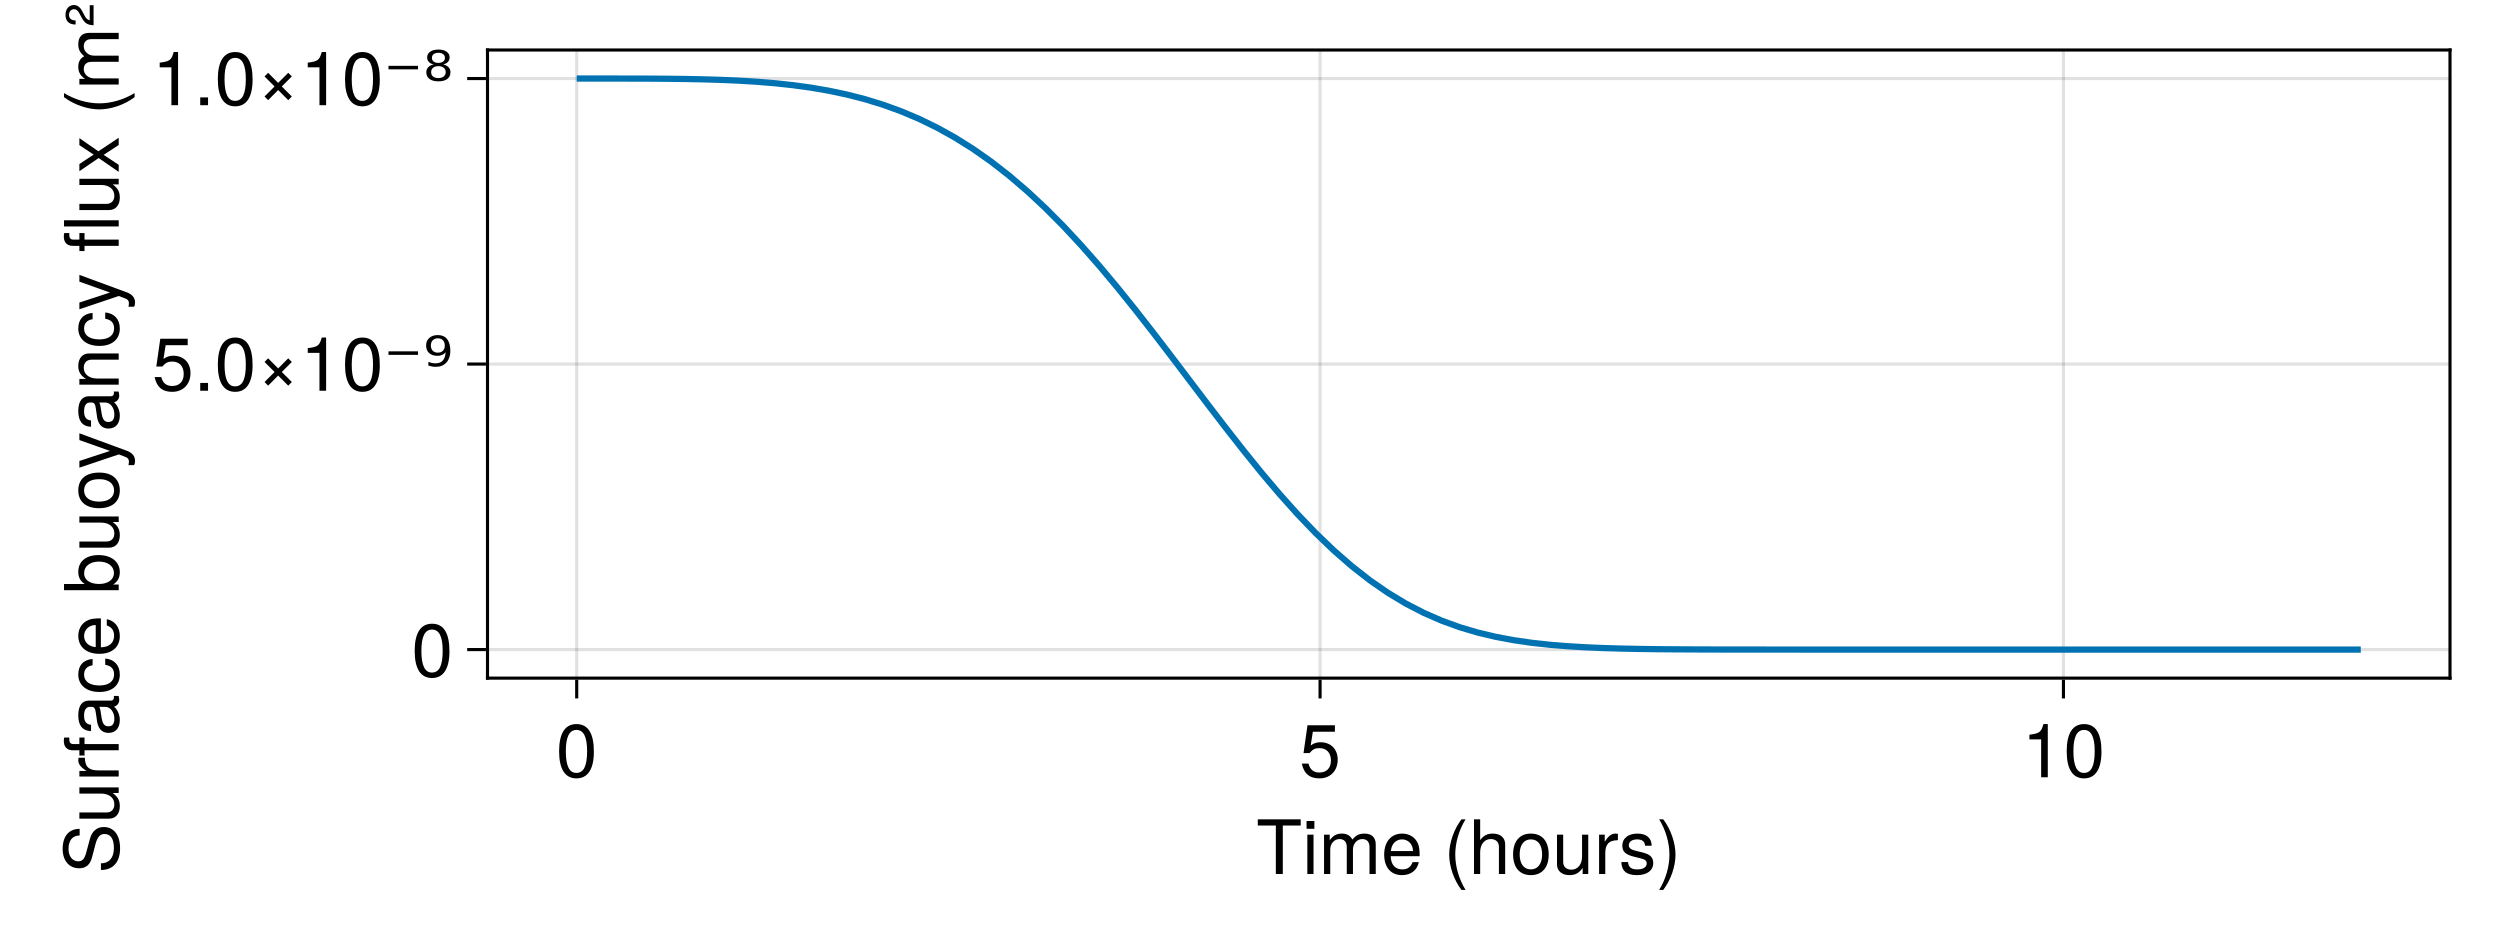 <?xml version="1.0" encoding="UTF-8"?>
<svg xmlns="http://www.w3.org/2000/svg" xmlns:xlink="http://www.w3.org/1999/xlink" width="600pt" height="225pt" viewBox="0 0 600 225" version="1.1">
<defs>
<g>
<symbol overflow="visible" id="glyph0-0-y2l4ngGc">
<path style="stroke:none;" d="M 0.359 -13.125 C 0.359 -13.125 0.359 0 0.359 0 C 0.359 0 8.453 0 8.453 0 C 8.453 0 8.453 -13.125 8.453 -13.125 C 8.453 -13.125 0.359 -13.125 0.359 -13.125 Z M 1.297 -0.938 C 1.297 -0.938 1.297 -12.188 1.297 -12.188 C 1.297 -12.188 7.531 -12.188 7.531 -12.188 C 7.531 -12.188 7.531 -0.938 7.531 -0.938 C 7.531 -0.938 1.297 -0.938 1.297 -0.938 Z M 1.297 -0.938 "/>
</symbol>
<symbol overflow="visible" id="glyph0-1-y2l4ngGc">
<path style="stroke:none;" d="M 10.672 -11.641 C 10.672 -11.641 6.375 -11.641 6.375 -11.641 C 6.375 -11.641 6.375 0 6.375 0 C 6.375 0 4.703 0 4.703 0 C 4.703 0 4.703 -11.641 4.703 -11.641 C 4.703 -11.641 0.375 -11.641 0.375 -11.641 C 0.375 -11.641 0.375 -13.125 0.375 -13.125 C 0.375 -13.125 10.672 -13.125 10.672 -13.125 C 10.672 -13.125 10.672 -11.641 10.672 -11.641 Z M 10.672 -11.641 "/>
</symbol>
<symbol overflow="visible" id="glyph0-2-y2l4ngGc">
<path style="stroke:none;" d="M 13.688 0 C 13.688 0 12.188 0 12.188 0 C 12.188 0 12.188 -6.5 12.188 -6.5 C 12.188 -7.688 11.562 -8.391 10.453 -8.391 C 9.234 -8.391 8.219 -7.297 8.219 -5.922 C 8.219 -5.922 8.219 0 8.219 0 C 8.219 0 6.734 0 6.734 0 C 6.734 0 6.734 -6.5 6.734 -6.5 C 6.734 -7.703 6.109 -8.391 4.984 -8.391 C 3.766 -8.391 2.766 -7.297 2.766 -5.922 C 2.766 -5.922 2.766 0 2.766 0 C 2.766 0 1.281 0 1.281 0 C 1.281 0 1.281 -9.438 1.281 -9.438 C 1.281 -9.438 2.641 -9.438 2.641 -9.438 C 2.641 -9.438 2.641 -8.094 2.641 -8.094 C 3.453 -9.234 4.281 -9.703 5.547 -9.703 C 6.766 -9.703 7.531 -9.266 8.078 -8.266 C 8.969 -9.328 9.719 -9.703 10.984 -9.703 C 12.75 -9.703 13.688 -8.766 13.688 -7.078 C 13.688 -7.078 13.688 0 13.688 0 Z M 13.688 0 "/>
</symbol>
<symbol overflow="visible" id="glyph0-3-y2l4ngGc">
<path style="stroke:none;" d="M 9.234 -4.281 C 9.234 -4.281 2.281 -4.281 2.281 -4.281 C 2.328 -2.125 3.484 -1.109 5.062 -1.109 C 6.266 -1.109 7.109 -1.625 7.531 -2.859 C 7.531 -2.859 9.031 -2.859 9.031 -2.859 C 8.656 -0.953 7.156 0.266 5 0.266 C 2.359 0.266 0.719 -1.562 0.719 -4.656 C 0.719 -7.766 2.406 -9.703 5.047 -9.703 C 6.797 -9.703 8.25 -8.766 8.859 -7.219 C 9.125 -6.516 9.234 -5.656 9.234 -4.281 Z M 7.625 -5.609 C 7.625 -7.094 6.5 -8.312 5.016 -8.312 C 3.516 -8.312 2.453 -7.188 2.328 -5.516 C 2.328 -5.516 7.609 -5.516 7.609 -5.516 C 7.625 -5.547 7.625 -5.609 7.625 -5.609 Z M 7.625 -5.609 "/>
</symbol>
<symbol overflow="visible" id="glyph0-4-y2l4ngGc">
<path style="stroke:none;" d="M 8.75 0 C 8.75 0 7.25 0 7.25 0 C 7.25 0 7.25 -6.531 7.25 -6.531 C 7.25 -7.781 6.375 -8.391 5.312 -8.391 C 3.766 -8.391 2.75 -7.125 2.75 -5.203 C 2.75 -5.203 2.75 0 2.75 0 C 2.75 0 1.266 0 1.266 0 C 1.266 0 1.266 -13.125 1.266 -13.125 C 1.266 -13.125 2.75 -13.125 2.75 -13.125 C 2.75 -13.125 2.75 -8.141 2.75 -8.141 C 3.641 -9.281 4.453 -9.703 5.781 -9.703 C 7.609 -9.703 8.75 -8.719 8.75 -7.125 C 8.75 -7.125 8.75 0 8.75 0 Z M 8.75 0 "/>
</symbol>
<symbol overflow="visible" id="glyph1-0-y2l4ngGc">
<path style="stroke:none;" d="M 0.359 -13.125 C 0.359 -13.125 0.359 0 0.359 0 C 0.359 0 8.453 0 8.453 0 C 8.453 0 8.453 -13.125 8.453 -13.125 C 8.453 -13.125 0.359 -13.125 0.359 -13.125 Z M 1.297 -0.938 C 1.297 -0.938 1.297 -12.188 1.297 -12.188 C 1.297 -12.188 7.531 -12.188 7.531 -12.188 C 7.531 -12.188 7.531 -0.938 7.531 -0.938 C 7.531 -0.938 1.297 -0.938 1.297 -0.938 Z M 1.297 -0.938 "/>
</symbol>
<symbol overflow="visible" id="glyph1-1-y2l4ngGc">
<path style="stroke:none;" d="M 2.75 0 C 2.75 0 1.266 0 1.266 0 C 1.266 0 1.266 -9.438 1.266 -9.438 C 1.266 -9.438 2.75 -9.438 2.75 -9.438 C 2.75 -9.438 2.75 0 2.75 0 Z M 2.953 -10.859 C 2.953 -10.859 1.078 -10.859 1.078 -10.859 C 1.078 -10.859 1.078 -12.719 1.078 -12.719 C 1.078 -12.719 2.953 -12.719 2.953 -12.719 C 2.953 -12.719 2.953 -10.859 2.953 -10.859 Z M 2.953 -10.859 "/>
</symbol>
<symbol overflow="visible" id="glyph1-2-y2l4ngGc">
<path style="stroke:none;" d=""/>
</symbol>
<symbol overflow="visible" id="glyph1-3-y2l4ngGc">
<path style="stroke:none;" d="M 5.234 3.812 C 5.234 3.812 4.25 3.812 4.25 3.812 C 2.453 1.453 1.312 -1.812 1.312 -4.656 C 1.312 -7.484 2.453 -10.766 4.25 -13.125 C 4.25 -13.125 5.234 -13.125 5.234 -13.125 C 3.656 -10.562 2.766 -7.531 2.766 -4.656 C 2.766 -1.781 3.656 1.234 5.234 3.812 Z M 5.234 3.812 "/>
</symbol>
<symbol overflow="visible" id="glyph1-4-y2l4ngGc">
<path style="stroke:none;" d="M 9.188 -4.641 C 9.188 -1.547 7.562 0.266 4.906 0.266 C 2.234 0.266 0.641 -1.547 0.641 -4.719 C 0.641 -7.891 2.25 -9.703 4.891 -9.703 C 7.609 -9.703 9.188 -7.906 9.188 -4.641 Z M 7.609 -4.656 C 7.609 -7 6.609 -8.312 4.906 -8.312 C 3.234 -8.312 2.219 -6.984 2.219 -4.719 C 2.219 -2.438 3.234 -1.109 4.906 -1.109 C 6.562 -1.109 7.609 -2.453 7.609 -4.656 Z M 7.609 -4.656 "/>
</symbol>
<symbol overflow="visible" id="glyph2-0-y2l4ngGc">
<path style="stroke:none;" d="M 0.359 -13.125 C 0.359 -13.125 0.359 0 0.359 0 C 0.359 0 8.453 0 8.453 0 C 8.453 0 8.453 -13.125 8.453 -13.125 C 8.453 -13.125 0.359 -13.125 0.359 -13.125 Z M 1.297 -0.938 C 1.297 -0.938 1.297 -12.188 1.297 -12.188 C 1.297 -12.188 7.531 -12.188 7.531 -12.188 C 7.531 -12.188 7.531 -0.938 7.531 -0.938 C 7.531 -0.938 1.297 -0.938 1.297 -0.938 Z M 1.297 -0.938 "/>
</symbol>
<symbol overflow="visible" id="glyph2-1-y2l4ngGc">
<path style="stroke:none;" d="M 8.672 0 C 8.672 0 7.328 0 7.328 0 C 7.328 0 7.328 -1.453 7.328 -1.453 C 6.438 -0.219 5.562 0.266 4.172 0.266 C 2.344 0.266 1.172 -0.734 1.172 -2.297 C 1.172 -2.297 1.172 -9.438 1.172 -9.438 C 1.172 -9.438 2.656 -9.438 2.656 -9.438 C 2.656 -9.438 2.656 -2.891 2.656 -2.891 C 2.656 -1.766 3.422 -1.047 4.609 -1.047 C 6.172 -1.047 7.188 -2.297 7.188 -4.234 C 7.188 -4.234 7.188 -9.438 7.188 -9.438 C 7.188 -9.438 8.672 -9.438 8.672 -9.438 C 8.672 -9.438 8.672 0 8.672 0 Z M 8.672 0 "/>
</symbol>
<symbol overflow="visible" id="glyph2-2-y2l4ngGc">
<path style="stroke:none;" d="M 5.781 -8.125 C 3.453 -8.078 2.75 -7.016 2.75 -4.891 C 2.75 -4.891 2.75 0 2.75 0 C 2.75 0 1.266 0 1.266 0 C 1.266 0 1.266 -9.438 1.266 -9.438 C 1.266 -9.438 2.625 -9.438 2.625 -9.438 C 2.625 -9.438 2.625 -7.719 2.625 -7.719 C 3.484 -9.125 4.234 -9.703 5.203 -9.703 C 5.406 -9.703 5.531 -9.688 5.781 -9.641 C 5.781 -9.641 5.781 -8.125 5.781 -8.125 Z M 5.781 -8.125 "/>
</symbol>
<symbol overflow="visible" id="glyph2-3-y2l4ngGc">
<path style="stroke:none;" d="M 8.266 -2.641 C 8.266 -0.828 6.75 0.266 4.375 0.266 C 1.906 0.266 0.688 -0.703 0.609 -2.875 C 0.609 -2.875 2.203 -2.875 2.203 -2.875 C 2.391 -1.438 3.156 -1.109 4.5 -1.109 C 5.812 -1.109 6.703 -1.641 6.703 -2.516 C 6.703 -3.203 6.281 -3.516 5.234 -3.766 C 5.234 -3.766 3.828 -4.109 3.828 -4.109 C 1.609 -4.641 0.844 -5.344 0.844 -6.828 C 0.844 -8.562 2.266 -9.703 4.469 -9.703 C 6.641 -9.703 7.859 -8.656 7.891 -6.797 C 7.891 -6.797 6.297 -6.797 6.297 -6.797 C 6.266 -7.797 5.609 -8.312 4.406 -8.312 C 3.188 -8.312 2.406 -7.766 2.406 -6.891 C 2.406 -6.234 2.938 -5.828 4.156 -5.547 C 4.156 -5.547 5.594 -5.203 5.594 -5.203 C 7.469 -4.75 8.266 -4.047 8.266 -2.641 Z M 8.266 -2.641 "/>
</symbol>
<symbol overflow="visible" id="glyph2-4-y2l4ngGc">
<path style="stroke:none;" d="M 4.609 -4.641 C 4.609 -1.812 3.469 1.453 1.672 3.812 C 1.672 3.812 0.688 3.812 0.688 3.812 C 2.266 1.266 3.156 -1.781 3.156 -4.641 C 3.156 -7.531 2.266 -10.547 0.688 -13.125 C 0.688 -13.125 1.672 -13.125 1.672 -13.125 C 3.469 -10.766 4.609 -7.484 4.609 -4.641 Z M 4.609 -4.641 "/>
</symbol>
<symbol overflow="visible" id="glyph3-0-y2l4ngGc">
<path style="stroke:none;" d="M 0.359 -13.125 C 0.359 -13.125 0.359 0 0.359 0 C 0.359 0 8.453 0 8.453 0 C 8.453 0 8.453 -13.125 8.453 -13.125 C 8.453 -13.125 0.359 -13.125 0.359 -13.125 Z M 1.297 -0.938 C 1.297 -0.938 1.297 -12.188 1.297 -12.188 C 1.297 -12.188 7.531 -12.188 7.531 -12.188 C 7.531 -12.188 7.531 -0.938 7.531 -0.938 C 7.531 -0.938 1.297 -0.938 1.297 -0.938 Z M 1.297 -0.938 "/>
</symbol>
<symbol overflow="visible" id="glyph3-1-y2l4ngGc">
<path style="stroke:none;" d="M 9.125 -6.141 C 9.125 -1.938 7.656 0.266 4.953 0.266 C 2.219 0.266 0.781 -1.938 0.781 -6.25 C 0.781 -10.531 2.203 -12.766 4.953 -12.766 C 7.719 -12.766 9.125 -10.562 9.125 -6.141 Z M 7.5 -6.281 C 7.5 -9.703 6.656 -11.359 4.953 -11.359 C 3.234 -11.359 2.391 -9.719 2.391 -6.234 C 2.391 -2.734 3.234 -1.047 4.906 -1.047 C 6.672 -1.047 7.5 -2.656 7.5 -6.281 Z M 7.5 -6.281 "/>
</symbol>
<symbol overflow="visible" id="glyph3-2-y2l4ngGc">
<path style="stroke:none;" d="M 9.234 -4.234 C 9.234 -1.531 7.438 0.266 4.859 0.266 C 2.594 0.266 1.156 -0.734 0.625 -3.281 C 0.625 -3.281 2.219 -3.281 2.219 -3.281 C 2.594 -1.844 3.438 -1.141 4.828 -1.141 C 6.547 -1.141 7.609 -2.172 7.609 -4.016 C 7.609 -5.906 6.531 -7 4.828 -7 C 3.828 -7 3.219 -6.703 2.484 -5.812 C 2.484 -5.812 1.031 -5.812 1.031 -5.812 C 1.031 -5.812 1.984 -12.484 1.984 -12.484 C 1.984 -12.484 8.562 -12.484 8.562 -12.484 C 8.562 -12.484 8.562 -10.922 8.562 -10.922 C 8.562 -10.922 3.266 -10.922 3.266 -10.922 C 3.266 -10.922 2.75 -7.625 2.75 -7.625 C 3.484 -8.172 4.219 -8.406 5.109 -8.406 C 7.562 -8.406 9.234 -6.75 9.234 -4.234 Z M 9.234 -4.234 "/>
</symbol>
<symbol overflow="visible" id="glyph3-3-y2l4ngGc">
<path style="stroke:none;" d="M 6.25 0 C 6.25 0 4.656 0 4.656 0 C 4.656 0 4.656 -9.094 4.656 -9.094 C 4.656 -9.094 1.844 -9.094 1.844 -9.094 C 1.844 -9.094 1.844 -10.219 1.844 -10.219 C 4.281 -10.531 4.641 -10.797 5.203 -12.766 C 5.203 -12.766 6.25 -12.766 6.25 -12.766 C 6.25 -12.766 6.25 0 6.25 0 Z M 6.25 0 "/>
</symbol>
<symbol overflow="visible" id="glyph4-0-y2l4ngGc">
<path style="stroke:none;" d="M 0.359 -13.125 C 0.359 -13.125 0.359 0 0.359 0 C 0.359 0 8.453 0 8.453 0 C 8.453 0 8.453 -13.125 8.453 -13.125 C 8.453 -13.125 0.359 -13.125 0.359 -13.125 Z M 1.297 -0.938 C 1.297 -0.938 1.297 -12.188 1.297 -12.188 C 1.297 -12.188 7.531 -12.188 7.531 -12.188 C 7.531 -12.188 7.531 -0.938 7.531 -0.938 C 7.531 -0.938 1.297 -0.938 1.297 -0.938 Z M 1.297 -0.938 "/>
</symbol>
<symbol overflow="visible" id="glyph4-1-y2l4ngGc">
<path style="stroke:none;" d="M 9.125 -6.141 C 9.125 -1.938 7.656 0.266 4.953 0.266 C 2.219 0.266 0.781 -1.938 0.781 -6.25 C 0.781 -10.531 2.203 -12.766 4.953 -12.766 C 7.719 -12.766 9.125 -10.562 9.125 -6.141 Z M 7.5 -6.281 C 7.5 -9.703 6.656 -11.359 4.953 -11.359 C 3.234 -11.359 2.391 -9.719 2.391 -6.234 C 2.391 -2.734 3.234 -1.047 4.906 -1.047 C 6.672 -1.047 7.5 -2.656 7.5 -6.281 Z M 7.5 -6.281 "/>
</symbol>
<symbol overflow="visible" id="glyph5-0-y2l4ngGc">
<path style="stroke:none;" d="M -13.125 -0.359 C -13.125 -0.359 0 -0.359 0 -0.359 C 0 -0.359 0 -8.453 0 -8.453 C 0 -8.453 -13.125 -8.453 -13.125 -8.453 C -13.125 -8.453 -13.125 -0.359 -13.125 -0.359 Z M -0.938 -1.297 C -0.938 -1.297 -12.188 -1.297 -12.188 -1.297 C -12.188 -1.297 -12.188 -7.531 -12.188 -7.531 C -12.188 -7.531 -0.938 -7.531 -0.938 -7.531 C -0.938 -7.531 -0.938 -1.297 -0.938 -1.297 Z M -0.938 -1.297 "/>
</symbol>
<symbol overflow="visible" id="glyph5-1-y2l4ngGc">
<path style="stroke:none;" d="M -3.594 -11.172 C -1.266 -11.172 0.328 -9.375 0.328 -6.047 C 0.328 -2.953 -1.172 -0.859 -4.266 -0.859 C -4.266 -0.859 -4.266 -2.453 -4.266 -2.453 C -2.391 -2.453 -1.156 -3.672 -1.156 -6.156 C -1.156 -8.422 -2 -9.5 -3.438 -9.5 C -4.469 -9.5 -5.125 -8.75 -5.562 -7.094 C -5.562 -7.094 -6.422 -3.828 -6.422 -3.828 C -6.875 -2.109 -7.891 -1.266 -9.484 -1.266 C -11.859 -1.266 -13.453 -3.047 -13.453 -5.922 C -13.453 -8.953 -11.953 -10.734 -9.375 -10.734 C -9.375 -10.734 -9.375 -9.141 -9.375 -9.141 C -11.094 -9.141 -12.047 -7.953 -12.047 -5.875 C -12.047 -4.109 -11.047 -2.938 -9.719 -2.938 C -8.719 -2.938 -8.188 -3.516 -7.781 -5.094 C -7.781 -5.094 -6.891 -8.391 -6.891 -8.391 C -6.406 -10.172 -5.219 -11.172 -3.594 -11.172 Z M -3.594 -11.172 "/>
</symbol>
<symbol overflow="visible" id="glyph5-2-y2l4ngGc">
<path style="stroke:none;" d="M 0 -8.672 C 0 -8.672 0 -7.328 0 -7.328 C 0 -7.328 -1.453 -7.328 -1.453 -7.328 C -0.219 -6.438 0.266 -5.562 0.266 -4.172 C 0.266 -2.344 -0.734 -1.172 -2.297 -1.172 C -2.297 -1.172 -9.438 -1.172 -9.438 -1.172 C -9.438 -1.172 -9.438 -2.656 -9.438 -2.656 C -9.438 -2.656 -2.891 -2.656 -2.891 -2.656 C -1.766 -2.656 -1.047 -3.422 -1.047 -4.609 C -1.047 -6.172 -2.297 -7.188 -4.234 -7.188 C -4.234 -7.188 -9.438 -7.188 -9.438 -7.188 C -9.438 -7.188 -9.438 -8.672 -9.438 -8.672 C -9.438 -8.672 0 -8.672 0 -8.672 Z M 0 -8.672 "/>
</symbol>
<symbol overflow="visible" id="glyph5-3-y2l4ngGc">
<path style="stroke:none;" d="M -8.203 -4.641 C -8.203 -4.641 -8.203 -3.078 -8.203 -3.078 C -8.203 -3.078 0 -3.078 0 -3.078 C 0 -3.078 0 -1.578 0 -1.578 C 0 -1.578 -8.203 -1.578 -8.203 -1.578 C -8.203 -1.578 -8.203 -0.328 -8.203 -0.328 C -8.203 -0.328 -9.438 -0.328 -9.438 -0.328 C -9.438 -0.328 -9.438 -1.578 -9.438 -1.578 C -9.438 -1.578 -11.031 -1.578 -11.031 -1.578 C -12.391 -1.578 -13.172 -2.406 -13.172 -3.797 C -13.172 -4.109 -13.156 -4.297 -13.078 -4.641 C -13.078 -4.641 -11.844 -4.641 -11.844 -4.641 C -11.859 -4.297 -11.859 -4.25 -11.859 -4.125 C -11.859 -3.438 -11.531 -3.078 -10.906 -3.078 C -10.906 -3.078 -9.438 -3.078 -9.438 -3.078 C -9.438 -3.078 -9.438 -4.641 -9.438 -4.641 C -9.438 -4.641 -8.203 -4.641 -8.203 -4.641 Z M -8.203 -4.641 "/>
</symbol>
<symbol overflow="visible" id="glyph5-4-y2l4ngGc">
<path style="stroke:none;" d="M -0.031 -9.625 C 0.094 -9.141 0.125 -8.906 0.125 -8.609 C 0.125 -7.859 -0.391 -7.219 -1.109 -7.062 C -0.234 -6.234 0.266 -5.062 0.266 -3.859 C 0.266 -1.938 -0.734 -0.75 -2.453 -0.75 C -3.594 -0.75 -4.453 -1.312 -4.891 -2.406 C -5.125 -2.984 -5.203 -3.312 -5.469 -5.438 C -5.609 -6.625 -5.891 -7 -6.516 -7 C -6.516 -7 -6.906 -7 -6.906 -7 C -7.812 -7 -8.312 -6.25 -8.312 -4.891 C -8.312 -3.484 -7.797 -2.812 -6.641 -2.688 C -6.641 -2.688 -6.641 -1.172 -6.641 -1.172 C -8.812 -1.266 -9.703 -2.656 -9.703 -4.953 C -9.703 -7.266 -8.797 -8.5 -7.125 -8.5 C -7.125 -8.5 -1.875 -8.5 -1.875 -8.5 C -1.406 -8.5 -1.141 -8.781 -1.141 -9.312 C -1.141 -9.391 -1.141 -9.469 -1.172 -9.625 C -1.172 -9.625 -0.031 -9.625 -0.031 -9.625 Z M -3.266 -7 C -3.266 -7 -4.656 -7 -4.656 -7 C -4.422 -6.5 -4.359 -6.172 -4.141 -4.594 C -3.906 -2.984 -3.469 -2.328 -2.484 -2.328 C -1.453 -2.328 -1.047 -3 -1.047 -4.172 C -1.047 -5.641 -1.906 -7 -3.266 -7 Z M -3.266 -7 "/>
</symbol>
<symbol overflow="visible" id="glyph5-5-y2l4ngGc">
<path style="stroke:none;" d=""/>
</symbol>
<symbol overflow="visible" id="glyph5-6-y2l4ngGc">
<path style="stroke:none;" d="M -9.438 -8.609 C -9.438 -8.609 1.984 -4.406 1.984 -4.406 C 3.328 -3.906 3.922 -3.047 3.922 -1.984 C 3.922 -1.578 3.859 -1.281 3.688 -0.969 C 3.688 -0.969 2.344 -0.969 2.344 -0.969 C 2.406 -1.297 2.453 -1.547 2.453 -1.766 C 2.453 -2.406 2.203 -2.719 1.531 -2.969 C 1.531 -2.969 0.031 -3.547 0.031 -3.547 C 0.031 -3.547 -9.438 -0.359 -9.438 -0.359 C -9.438 -0.359 -9.438 -1.969 -9.438 -1.969 C -9.438 -1.969 -2.094 -4.375 -2.094 -4.375 C -2.094 -4.375 -9.438 -6.984 -9.438 -6.984 C -9.438 -6.984 -9.438 -8.609 -9.438 -8.609 Z M -9.438 -8.609 "/>
</symbol>
<symbol overflow="visible" id="glyph5-7-y2l4ngGc">
<path style="stroke:none;" d="M -3.234 -8.594 C -1.078 -8.406 0.266 -6.984 0.266 -4.734 C 0.266 -2.172 -1.578 -0.562 -4.625 -0.562 C -7.766 -0.562 -9.703 -2.219 -9.703 -4.75 C -9.703 -6.859 -8.562 -8.297 -6.266 -8.484 C -6.266 -8.484 -6.266 -6.969 -6.266 -6.969 C -7.578 -6.781 -8.312 -6 -8.312 -4.734 C -8.312 -3.094 -6.984 -2.125 -4.625 -2.125 C -2.391 -2.125 -1.109 -3.109 -1.109 -4.766 C -1.109 -6.047 -1.734 -6.828 -3.234 -7.078 C -3.234 -7.078 -3.234 -8.594 -3.234 -8.594 Z M -3.234 -8.594 "/>
</symbol>
<symbol overflow="visible" id="glyph5-8-y2l4ngGc">
<path style="stroke:none;" d="M 0 -2.719 C 0 -2.719 0 -1.219 0 -1.219 C 0 -1.219 -13.125 -1.219 -13.125 -1.219 C -13.125 -1.219 -13.125 -2.719 -13.125 -2.719 C -13.125 -2.719 0 -2.719 0 -2.719 Z M 0 -2.719 "/>
</symbol>
<symbol overflow="visible" id="glyph6-0-y2l4ngGc">
<path style="stroke:none;" d="M -13.125 -0.359 C -13.125 -0.359 0 -0.359 0 -0.359 C 0 -0.359 0 -8.453 0 -8.453 C 0 -8.453 -13.125 -8.453 -13.125 -8.453 C -13.125 -8.453 -13.125 -0.359 -13.125 -0.359 Z M -0.938 -1.297 C -0.938 -1.297 -12.188 -1.297 -12.188 -1.297 C -12.188 -1.297 -12.188 -7.531 -12.188 -7.531 C -12.188 -7.531 -0.938 -7.531 -0.938 -7.531 C -0.938 -7.531 -0.938 -1.297 -0.938 -1.297 Z M -0.938 -1.297 "/>
</symbol>
<symbol overflow="visible" id="glyph6-1-y2l4ngGc">
<path style="stroke:none;" d="M -8.125 -5.781 C -8.078 -3.453 -7.016 -2.75 -4.891 -2.75 C -4.891 -2.75 0 -2.75 0 -2.75 C 0 -2.75 0 -1.266 0 -1.266 C 0 -1.266 -9.438 -1.266 -9.438 -1.266 C -9.438 -1.266 -9.438 -2.625 -9.438 -2.625 C -9.438 -2.625 -7.719 -2.625 -7.719 -2.625 C -9.125 -3.484 -9.703 -4.234 -9.703 -5.203 C -9.703 -5.406 -9.688 -5.531 -9.641 -5.781 C -9.641 -5.781 -8.125 -5.781 -8.125 -5.781 Z M -8.125 -5.781 "/>
</symbol>
<symbol overflow="visible" id="glyph6-2-y2l4ngGc">
<path style="stroke:none;" d="M -3.234 -8.594 C -1.078 -8.406 0.266 -6.984 0.266 -4.734 C 0.266 -2.172 -1.578 -0.562 -4.625 -0.562 C -7.766 -0.562 -9.703 -2.219 -9.703 -4.75 C -9.703 -6.859 -8.562 -8.297 -6.266 -8.484 C -6.266 -8.484 -6.266 -6.969 -6.266 -6.969 C -7.578 -6.781 -8.312 -6 -8.312 -4.734 C -8.312 -3.094 -6.984 -2.125 -4.625 -2.125 C -2.391 -2.125 -1.109 -3.109 -1.109 -4.766 C -1.109 -6.047 -1.734 -6.828 -3.234 -7.078 C -3.234 -7.078 -3.234 -8.594 -3.234 -8.594 Z M -3.234 -8.594 "/>
</symbol>
<symbol overflow="visible" id="glyph6-3-y2l4ngGc">
<path style="stroke:none;" d="M -4.641 -9.188 C -1.547 -9.188 0.266 -7.562 0.266 -4.906 C 0.266 -2.234 -1.547 -0.641 -4.719 -0.641 C -7.891 -0.641 -9.703 -2.25 -9.703 -4.891 C -9.703 -7.609 -7.906 -9.188 -4.641 -9.188 Z M -4.656 -7.609 C -7 -7.609 -8.312 -6.609 -8.312 -4.906 C -8.312 -3.234 -6.984 -2.219 -4.719 -2.219 C -2.438 -2.219 -1.109 -3.234 -1.109 -4.906 C -1.109 -6.562 -2.453 -7.609 -4.656 -7.609 Z M -4.656 -7.609 "/>
</symbol>
<symbol overflow="visible" id="glyph7-0-y2l4ngGc">
<path style="stroke:none;" d="M -13.125 -0.359 C -13.125 -0.359 0 -0.359 0 -0.359 C 0 -0.359 0 -8.453 0 -8.453 C 0 -8.453 -13.125 -8.453 -13.125 -8.453 C -13.125 -8.453 -13.125 -0.359 -13.125 -0.359 Z M -0.938 -1.297 C -0.938 -1.297 -12.188 -1.297 -12.188 -1.297 C -12.188 -1.297 -12.188 -7.531 -12.188 -7.531 C -12.188 -7.531 -0.938 -7.531 -0.938 -7.531 C -0.938 -7.531 -0.938 -1.297 -0.938 -1.297 Z M -0.938 -1.297 "/>
</symbol>
<symbol overflow="visible" id="glyph7-1-y2l4ngGc">
<path style="stroke:none;" d="M -4.281 -9.234 C -4.281 -9.234 -4.281 -2.281 -4.281 -2.281 C -2.125 -2.328 -1.109 -3.484 -1.109 -5.062 C -1.109 -6.266 -1.625 -7.109 -2.859 -7.531 C -2.859 -7.531 -2.859 -9.031 -2.859 -9.031 C -0.953 -8.656 0.266 -7.156 0.266 -5 C 0.266 -2.359 -1.562 -0.719 -4.656 -0.719 C -7.766 -0.719 -9.703 -2.406 -9.703 -5.047 C -9.703 -6.797 -8.766 -8.25 -7.219 -8.859 C -6.516 -9.125 -5.656 -9.234 -4.281 -9.234 Z M -5.609 -7.625 C -7.094 -7.625 -8.312 -6.5 -8.312 -5.016 C -8.312 -3.516 -7.188 -2.453 -5.516 -2.328 C -5.516 -2.328 -5.516 -7.609 -5.516 -7.609 C -5.547 -7.625 -5.609 -7.625 -5.609 -7.625 Z M -5.609 -7.625 "/>
</symbol>
<symbol overflow="visible" id="glyph7-2-y2l4ngGc">
<path style="stroke:none;" d="M -4.828 -9.406 C -1.766 -9.406 0.266 -7.797 0.266 -5.312 C 0.266 -4 -0.25 -3.047 -1.344 -2.328 C -1.344 -2.328 0 -2.328 0 -2.328 C 0 -2.328 0 -0.969 0 -0.969 C 0 -0.969 -13.125 -0.969 -13.125 -0.969 C -13.125 -0.969 -13.125 -2.469 -13.125 -2.469 C -13.125 -2.469 -8.156 -2.469 -8.156 -2.469 C -9.219 -3.172 -9.703 -4.094 -9.703 -5.375 C -9.703 -7.859 -7.891 -9.406 -4.828 -9.406 Z M -4.734 -7.844 C -6.844 -7.844 -8.297 -6.766 -8.297 -5.094 C -8.375 -3.516 -6.938 -2.469 -4.719 -2.469 C -2.578 -2.469 -1.141 -3.516 -1.141 -5.094 C -1.141 -6.734 -2.594 -7.844 -4.734 -7.844 Z M -4.734 -7.844 "/>
</symbol>
<symbol overflow="visible" id="glyph7-3-y2l4ngGc">
<path style="stroke:none;" d="M 0 -8.672 C 0 -8.672 0 -7.328 0 -7.328 C 0 -7.328 -1.453 -7.328 -1.453 -7.328 C -0.219 -6.438 0.266 -5.562 0.266 -4.172 C 0.266 -2.344 -0.734 -1.172 -2.297 -1.172 C -2.297 -1.172 -9.438 -1.172 -9.438 -1.172 C -9.438 -1.172 -9.438 -2.656 -9.438 -2.656 C -9.438 -2.656 -2.891 -2.656 -2.891 -2.656 C -1.766 -2.656 -1.047 -3.422 -1.047 -4.609 C -1.047 -6.172 -2.297 -7.188 -4.234 -7.188 C -4.234 -7.188 -9.438 -7.188 -9.438 -7.188 C -9.438 -7.188 -9.438 -8.672 -9.438 -8.672 C -9.438 -8.672 0 -8.672 0 -8.672 Z M 0 -8.672 "/>
</symbol>
<symbol overflow="visible" id="glyph7-4-y2l4ngGc">
<path style="stroke:none;" d="M 0 -8.516 C 0 -8.516 0 -6.766 0 -6.766 C 0 -6.766 -3.625 -4.406 -3.625 -4.406 C -3.625 -4.406 0 -2.016 0 -2.016 C 0 -2.016 0 -0.312 0 -0.312 C 0 -0.312 -4.812 -3.641 -4.812 -3.641 C -4.812 -3.641 -9.438 -0.484 -9.438 -0.484 C -9.438 -0.484 -9.438 -2.203 -9.438 -2.203 C -9.438 -2.203 -6.016 -4.469 -6.016 -4.469 C -6.016 -4.469 -9.438 -6.734 -9.438 -6.734 C -9.438 -6.734 -9.438 -8.422 -9.438 -8.422 C -9.438 -8.422 -4.875 -5.25 -4.875 -5.25 C -4.875 -5.25 0 -8.516 0 -8.516 Z M 0 -8.516 "/>
</symbol>
<symbol overflow="visible" id="glyph7-5-y2l4ngGc">
<path style="stroke:none;" d="M 3.812 -5.234 C 3.812 -5.234 3.812 -4.25 3.812 -4.25 C 1.453 -2.453 -1.812 -1.312 -4.656 -1.312 C -7.484 -1.312 -10.766 -2.453 -13.125 -4.25 C -13.125 -4.25 -13.125 -5.234 -13.125 -5.234 C -10.562 -3.656 -7.531 -2.766 -4.656 -2.766 C -1.781 -2.766 1.234 -3.656 3.812 -5.234 Z M 3.812 -5.234 "/>
</symbol>
<symbol overflow="visible" id="glyph8-0-y2l4ngGc">
<path style="stroke:none;" d="M -13.125 -0.359 C -13.125 -0.359 0 -0.359 0 -0.359 C 0 -0.359 0 -8.453 0 -8.453 C 0 -8.453 -13.125 -8.453 -13.125 -8.453 C -13.125 -8.453 -13.125 -0.359 -13.125 -0.359 Z M -0.938 -1.297 C -0.938 -1.297 -12.188 -1.297 -12.188 -1.297 C -12.188 -1.297 -12.188 -7.531 -12.188 -7.531 C -12.188 -7.531 -0.938 -7.531 -0.938 -7.531 C -0.938 -7.531 -0.938 -1.297 -0.938 -1.297 Z M -0.938 -1.297 "/>
</symbol>
<symbol overflow="visible" id="glyph8-1-y2l4ngGc">
<path style="stroke:none;" d="M -0.031 -9.625 C 0.094 -9.141 0.125 -8.906 0.125 -8.609 C 0.125 -7.859 -0.391 -7.219 -1.109 -7.062 C -0.234 -6.234 0.266 -5.062 0.266 -3.859 C 0.266 -1.938 -0.734 -0.75 -2.453 -0.75 C -3.594 -0.75 -4.453 -1.312 -4.891 -2.406 C -5.125 -2.984 -5.203 -3.312 -5.469 -5.438 C -5.609 -6.625 -5.891 -7 -6.516 -7 C -6.516 -7 -6.906 -7 -6.906 -7 C -7.812 -7 -8.312 -6.25 -8.312 -4.891 C -8.312 -3.484 -7.797 -2.812 -6.641 -2.688 C -6.641 -2.688 -6.641 -1.172 -6.641 -1.172 C -8.812 -1.266 -9.703 -2.656 -9.703 -4.953 C -9.703 -7.266 -8.797 -8.5 -7.125 -8.5 C -7.125 -8.5 -1.875 -8.5 -1.875 -8.5 C -1.406 -8.5 -1.141 -8.781 -1.141 -9.312 C -1.141 -9.391 -1.141 -9.469 -1.172 -9.625 C -1.172 -9.625 -0.031 -9.625 -0.031 -9.625 Z M -3.266 -7 C -3.266 -7 -4.656 -7 -4.656 -7 C -4.422 -6.5 -4.359 -6.172 -4.141 -4.594 C -3.906 -2.984 -3.469 -2.328 -2.484 -2.328 C -1.453 -2.328 -1.047 -3 -1.047 -4.172 C -1.047 -5.641 -1.906 -7 -3.266 -7 Z M -3.266 -7 "/>
</symbol>
<symbol overflow="visible" id="glyph8-2-y2l4ngGc">
<path style="stroke:none;" d="M 0 -8.766 C 0 -8.766 0 -7.266 0 -7.266 C 0 -7.266 -6.531 -7.266 -6.531 -7.266 C -7.672 -7.266 -8.391 -6.516 -8.391 -5.328 C -8.391 -3.797 -7.125 -2.75 -5.203 -2.75 C -5.203 -2.75 0 -2.75 0 -2.75 C 0 -2.75 0 -1.266 0 -1.266 C 0 -1.266 -9.438 -1.266 -9.438 -1.266 C -9.438 -1.266 -9.438 -2.641 -9.438 -2.641 C -9.438 -2.641 -7.844 -2.641 -7.844 -2.641 C -9.156 -3.469 -9.703 -4.375 -9.703 -5.781 C -9.703 -7.594 -8.688 -8.766 -7.125 -8.766 C -7.125 -8.766 0 -8.766 0 -8.766 Z M 0 -8.766 "/>
</symbol>
<symbol overflow="visible" id="glyph8-3-y2l4ngGc">
<path style="stroke:none;" d="M -8.203 -4.641 C -8.203 -4.641 -8.203 -3.078 -8.203 -3.078 C -8.203 -3.078 0 -3.078 0 -3.078 C 0 -3.078 0 -1.578 0 -1.578 C 0 -1.578 -8.203 -1.578 -8.203 -1.578 C -8.203 -1.578 -8.203 -0.328 -8.203 -0.328 C -8.203 -0.328 -9.438 -0.328 -9.438 -0.328 C -9.438 -0.328 -9.438 -1.578 -9.438 -1.578 C -9.438 -1.578 -11.031 -1.578 -11.031 -1.578 C -12.391 -1.578 -13.172 -2.406 -13.172 -3.797 C -13.172 -4.109 -13.156 -4.297 -13.078 -4.641 C -13.078 -4.641 -11.844 -4.641 -11.844 -4.641 C -11.859 -4.297 -11.859 -4.25 -11.859 -4.125 C -11.859 -3.438 -11.531 -3.078 -10.906 -3.078 C -10.906 -3.078 -9.438 -3.078 -9.438 -3.078 C -9.438 -3.078 -9.438 -4.641 -9.438 -4.641 C -9.438 -4.641 -8.203 -4.641 -8.203 -4.641 Z M -8.203 -4.641 "/>
</symbol>
<symbol overflow="visible" id="glyph9-0-y2l4ngGc">
<path style="stroke:none;" d="M -13.125 -0.359 C -13.125 -0.359 0 -0.359 0 -0.359 C 0 -0.359 0 -8.453 0 -8.453 C 0 -8.453 -13.125 -8.453 -13.125 -8.453 C -13.125 -8.453 -13.125 -0.359 -13.125 -0.359 Z M -0.938 -1.297 C -0.938 -1.297 -12.188 -1.297 -12.188 -1.297 C -12.188 -1.297 -12.188 -7.531 -12.188 -7.531 C -12.188 -7.531 -0.938 -7.531 -0.938 -7.531 C -0.938 -7.531 -0.938 -1.297 -0.938 -1.297 Z M -0.938 -1.297 "/>
</symbol>
<symbol overflow="visible" id="glyph9-1-y2l4ngGc">
<path style="stroke:none;" d=""/>
</symbol>
<symbol overflow="visible" id="glyph10-0-y2l4ngGc">
<path style="stroke:none;" d="M -13.125 -0.359 C -13.125 -0.359 0 -0.359 0 -0.359 C 0 -0.359 0 -8.453 0 -8.453 C 0 -8.453 -13.125 -8.453 -13.125 -8.453 C -13.125 -8.453 -13.125 -0.359 -13.125 -0.359 Z M -0.938 -1.297 C -0.938 -1.297 -12.188 -1.297 -12.188 -1.297 C -12.188 -1.297 -12.188 -7.531 -12.188 -7.531 C -12.188 -7.531 -0.938 -7.531 -0.938 -7.531 C -0.938 -7.531 -0.938 -1.297 -0.938 -1.297 Z M -0.938 -1.297 "/>
</symbol>
<symbol overflow="visible" id="glyph10-1-y2l4ngGc">
<path style="stroke:none;" d=""/>
</symbol>
<symbol overflow="visible" id="glyph11-0-y2l4ngGc">
<path style="stroke:none;" d="M -13.125 -0.359 C -13.125 -0.359 0 -0.359 0 -0.359 C 0 -0.359 0 -8.453 0 -8.453 C 0 -8.453 -13.125 -8.453 -13.125 -8.453 C -13.125 -8.453 -13.125 -0.359 -13.125 -0.359 Z M -0.938 -1.297 C -0.938 -1.297 -12.188 -1.297 -12.188 -1.297 C -12.188 -1.297 -12.188 -7.531 -12.188 -7.531 C -12.188 -7.531 -0.938 -7.531 -0.938 -7.531 C -0.938 -7.531 -0.938 -1.297 -0.938 -1.297 Z M -0.938 -1.297 "/>
</symbol>
<symbol overflow="visible" id="glyph11-1-y2l4ngGc">
<path style="stroke:none;" d="M 0 -13.688 C 0 -13.688 0 -12.188 0 -12.188 C 0 -12.188 -6.5 -12.188 -6.5 -12.188 C -7.688 -12.188 -8.391 -11.562 -8.391 -10.453 C -8.391 -9.234 -7.297 -8.219 -5.922 -8.219 C -5.922 -8.219 0 -8.219 0 -8.219 C 0 -8.219 0 -6.734 0 -6.734 C 0 -6.734 -6.5 -6.734 -6.5 -6.734 C -7.703 -6.734 -8.391 -6.109 -8.391 -4.984 C -8.391 -3.766 -7.297 -2.766 -5.922 -2.766 C -5.922 -2.766 0 -2.766 0 -2.766 C 0 -2.766 0 -1.281 0 -1.281 C 0 -1.281 -9.438 -1.281 -9.438 -1.281 C -9.438 -1.281 -9.438 -2.641 -9.438 -2.641 C -9.438 -2.641 -8.094 -2.641 -8.094 -2.641 C -9.234 -3.453 -9.703 -4.281 -9.703 -5.547 C -9.703 -6.766 -9.266 -7.531 -8.266 -8.078 C -9.328 -8.969 -9.703 -9.719 -9.703 -10.984 C -9.703 -12.75 -8.766 -13.688 -7.078 -13.688 C -7.078 -13.688 0 -13.688 0 -13.688 Z M 0 -13.688 "/>
</symbol>
<symbol overflow="visible" id="glyph11-2-y2l4ngGc">
<path style="stroke:none;" d=""/>
</symbol>
<symbol overflow="visible" id="glyph12-0-y2l4ngGc">
<path style="stroke:none;" d="M -13.125 -0.359 C -13.125 -0.359 0 -0.359 0 -0.359 C 0 -0.359 0 -8.453 0 -8.453 C 0 -8.453 -13.125 -8.453 -13.125 -8.453 C -13.125 -8.453 -13.125 -0.359 -13.125 -0.359 Z M -0.938 -1.297 C -0.938 -1.297 -12.188 -1.297 -12.188 -1.297 C -12.188 -1.297 -12.188 -7.531 -12.188 -7.531 C -12.188 -7.531 -0.938 -7.531 -0.938 -7.531 C -0.938 -7.531 -0.938 -1.297 -0.938 -1.297 Z M -0.938 -1.297 "/>
</symbol>
<symbol overflow="visible" id="glyph12-1-y2l4ngGc">
<path style="stroke:none;" d="M -10.766 -5.375 C -9.922 -5.375 -9.234 -4.844 -8.734 -3.859 C -8.734 -3.859 -8.203 -2.859 -8.203 -2.859 C -7.859 -2.156 -7.547 -1.891 -6.953 -1.703 C -6.953 -1.703 -6.953 -5.328 -6.953 -5.328 C -6.953 -5.328 -6.031 -5.328 -6.031 -5.328 C -6.031 -5.328 -6.031 -0.516 -6.031 -0.516 C -7.562 -0.594 -8.188 -1.016 -8.984 -2.516 C -8.984 -2.516 -9.484 -3.453 -9.484 -3.453 C -9.812 -4.062 -10.234 -4.375 -10.734 -4.375 C -11.406 -4.375 -11.922 -3.797 -11.922 -3.047 C -11.922 -2.203 -11.5 -1.734 -10.344 -1.656 C -10.344 -1.656 -10.344 -0.688 -10.344 -0.688 C -11.984 -0.719 -12.766 -1.5 -12.766 -3.062 C -12.766 -4.422 -11.938 -5.375 -10.766 -5.375 Z M -10.766 -5.375 "/>
</symbol>
<symbol overflow="visible" id="glyph13-0-y2l4ngGc">
<path style="stroke:none;" d="M 0.359 -13.125 C 0.359 -13.125 0.359 0 0.359 0 C 0.359 0 8.453 0 8.453 0 C 8.453 0 8.453 -13.125 8.453 -13.125 C 8.453 -13.125 0.359 -13.125 0.359 -13.125 Z M 1.297 -0.938 C 1.297 -0.938 1.297 -12.188 1.297 -12.188 C 1.297 -12.188 7.531 -12.188 7.531 -12.188 C 7.531 -12.188 7.531 -0.938 7.531 -0.938 C 7.531 -0.938 1.297 -0.938 1.297 -0.938 Z M 1.297 -0.938 "/>
</symbol>
<symbol overflow="visible" id="glyph13-1-y2l4ngGc">
<path style="stroke:none;" d="M 9.125 -6.141 C 9.125 -1.938 7.656 0.266 4.953 0.266 C 2.219 0.266 0.781 -1.938 0.781 -6.25 C 0.781 -10.531 2.203 -12.766 4.953 -12.766 C 7.719 -12.766 9.125 -10.562 9.125 -6.141 Z M 7.5 -6.281 C 7.5 -9.703 6.656 -11.359 4.953 -11.359 C 3.234 -11.359 2.391 -9.719 2.391 -6.234 C 2.391 -2.734 3.234 -1.047 4.906 -1.047 C 6.672 -1.047 7.5 -2.656 7.5 -6.281 Z M 7.5 -6.281 "/>
</symbol>
<symbol overflow="visible" id="glyph14-0-y2l4ngGc">
<path style="stroke:none;" d="M 0.359 -13.125 C 0.359 -13.125 0.359 0 0.359 0 C 0.359 0 8.453 0 8.453 0 C 8.453 0 8.453 -13.125 8.453 -13.125 C 8.453 -13.125 0.359 -13.125 0.359 -13.125 Z M 1.297 -0.938 C 1.297 -0.938 1.297 -12.188 1.297 -12.188 C 1.297 -12.188 7.531 -12.188 7.531 -12.188 C 7.531 -12.188 7.531 -0.938 7.531 -0.938 C 7.531 -0.938 1.297 -0.938 1.297 -0.938 Z M 1.297 -0.938 "/>
</symbol>
<symbol overflow="visible" id="glyph14-1-y2l4ngGc">
<path style="stroke:none;" d="M 9.234 -4.234 C 9.234 -1.531 7.438 0.266 4.859 0.266 C 2.594 0.266 1.156 -0.734 0.625 -3.281 C 0.625 -3.281 2.219 -3.281 2.219 -3.281 C 2.594 -1.844 3.438 -1.141 4.828 -1.141 C 6.547 -1.141 7.609 -2.172 7.609 -4.016 C 7.609 -5.906 6.531 -7 4.828 -7 C 3.828 -7 3.219 -6.703 2.484 -5.812 C 2.484 -5.812 1.031 -5.812 1.031 -5.812 C 1.031 -5.812 1.984 -12.484 1.984 -12.484 C 1.984 -12.484 8.562 -12.484 8.562 -12.484 C 8.562 -12.484 8.562 -10.922 8.562 -10.922 C 8.562 -10.922 3.266 -10.922 3.266 -10.922 C 3.266 -10.922 2.75 -7.625 2.75 -7.625 C 3.484 -8.172 4.219 -8.406 5.109 -8.406 C 7.562 -8.406 9.234 -6.75 9.234 -4.234 Z M 9.234 -4.234 "/>
</symbol>
<symbol overflow="visible" id="glyph14-2-y2l4ngGc">
<path style="stroke:none;" d="M 3.438 0 C 3.438 0 1.562 0 1.562 0 C 1.562 0 1.562 -1.875 1.562 -1.875 C 1.562 -1.875 3.438 -1.875 3.438 -1.875 C 3.438 -1.875 3.438 0 3.438 0 Z M 3.438 0 "/>
</symbol>
<symbol overflow="visible" id="glyph15-0-y2l4ngGc">
<path style="stroke:none;" d="M 0.359 -13.125 C 0.359 -13.125 0.359 0 0.359 0 C 0.359 0 8.453 0 8.453 0 C 8.453 0 8.453 -13.125 8.453 -13.125 C 8.453 -13.125 0.359 -13.125 0.359 -13.125 Z M 1.297 -0.938 C 1.297 -0.938 1.297 -12.188 1.297 -12.188 C 1.297 -12.188 7.531 -12.188 7.531 -12.188 C 7.531 -12.188 7.531 -0.938 7.531 -0.938 C 7.531 -0.938 1.297 -0.938 1.297 -0.938 Z M 1.297 -0.938 "/>
</symbol>
<symbol overflow="visible" id="glyph15-1-y2l4ngGc">
<path style="stroke:none;" d="M 9.125 -6.141 C 9.125 -1.938 7.656 0.266 4.953 0.266 C 2.219 0.266 0.781 -1.938 0.781 -6.25 C 0.781 -10.531 2.203 -12.766 4.953 -12.766 C 7.719 -12.766 9.125 -10.562 9.125 -6.141 Z M 7.5 -6.281 C 7.5 -9.703 6.656 -11.359 4.953 -11.359 C 3.234 -11.359 2.391 -9.719 2.391 -6.234 C 2.391 -2.734 3.234 -1.047 4.906 -1.047 C 6.672 -1.047 7.5 -2.656 7.5 -6.281 Z M 7.5 -6.281 "/>
</symbol>
<symbol overflow="visible" id="glyph16-0-y2l4ngGc">
<path style="stroke:none;" d="M 0.359 -13.125 C 0.359 -13.125 0.359 0 0.359 0 C 0.359 0 8.453 0 8.453 0 C 8.453 0 8.453 -13.125 8.453 -13.125 C 8.453 -13.125 0.359 -13.125 0.359 -13.125 Z M 1.297 -0.938 C 1.297 -0.938 1.297 -12.188 1.297 -12.188 C 1.297 -12.188 7.531 -12.188 7.531 -12.188 C 7.531 -12.188 7.531 -0.938 7.531 -0.938 C 7.531 -0.938 1.297 -0.938 1.297 -0.938 Z M 1.297 -0.938 "/>
</symbol>
<symbol overflow="visible" id="glyph16-1-y2l4ngGc">
<path style="stroke:none;" d="M 8.531 -2.094 C 8.531 -2.094 7.672 -1.219 7.672 -1.219 C 7.672 -1.219 5.25 -3.641 5.25 -3.641 C 5.25 -3.641 2.844 -1.219 2.844 -1.219 C 2.844 -1.219 1.984 -2.094 1.984 -2.094 C 1.984 -2.094 4.391 -4.5 4.391 -4.5 C 4.391 -4.5 1.984 -6.906 1.984 -6.906 C 1.984 -6.906 2.844 -7.781 2.844 -7.781 C 2.844 -7.781 5.25 -5.359 5.25 -5.359 C 5.25 -5.359 7.672 -7.781 7.672 -7.781 C 7.672 -7.781 8.531 -6.906 8.531 -6.906 C 8.531 -6.906 6.125 -4.5 6.125 -4.5 C 6.125 -4.5 8.531 -2.094 8.531 -2.094 Z M 8.531 -2.094 "/>
</symbol>
<symbol overflow="visible" id="glyph17-0-y2l4ngGc">
<path style="stroke:none;" d="M 0.359 -13.125 C 0.359 -13.125 0.359 0 0.359 0 C 0.359 0 8.453 0 8.453 0 C 8.453 0 8.453 -13.125 8.453 -13.125 C 8.453 -13.125 0.359 -13.125 0.359 -13.125 Z M 1.297 -0.938 C 1.297 -0.938 1.297 -12.188 1.297 -12.188 C 1.297 -12.188 7.531 -12.188 7.531 -12.188 C 7.531 -12.188 7.531 -0.938 7.531 -0.938 C 7.531 -0.938 1.297 -0.938 1.297 -0.938 Z M 1.297 -0.938 "/>
</symbol>
<symbol overflow="visible" id="glyph17-1-y2l4ngGc">
<path style="stroke:none;" d="M 6.25 0 C 6.25 0 4.656 0 4.656 0 C 4.656 0 4.656 -9.094 4.656 -9.094 C 4.656 -9.094 1.844 -9.094 1.844 -9.094 C 1.844 -9.094 1.844 -10.219 1.844 -10.219 C 4.281 -10.531 4.641 -10.797 5.203 -12.766 C 5.203 -12.766 6.25 -12.766 6.25 -12.766 C 6.25 -12.766 6.25 0 6.25 0 Z M 6.25 0 "/>
</symbol>
<symbol overflow="visible" id="glyph18-0-y2l4ngGc">
<path style="stroke:none;" d="M 0.359 -13.125 C 0.359 -13.125 0.359 0 0.359 0 C 0.359 0 8.453 0 8.453 0 C 8.453 0 8.453 -13.125 8.453 -13.125 C 8.453 -13.125 0.359 -13.125 0.359 -13.125 Z M 1.297 -0.938 C 1.297 -0.938 1.297 -12.188 1.297 -12.188 C 1.297 -12.188 7.531 -12.188 7.531 -12.188 C 7.531 -12.188 7.531 -0.938 7.531 -0.938 C 7.531 -0.938 1.297 -0.938 1.297 -0.938 Z M 1.297 -0.938 "/>
</symbol>
<symbol overflow="visible" id="glyph18-1-y2l4ngGc">
<path style="stroke:none;" d="M 9.125 -6.141 C 9.125 -1.938 7.656 0.266 4.953 0.266 C 2.219 0.266 0.781 -1.938 0.781 -6.25 C 0.781 -10.531 2.203 -12.766 4.953 -12.766 C 7.719 -12.766 9.125 -10.562 9.125 -6.141 Z M 7.5 -6.281 C 7.5 -9.703 6.656 -11.359 4.953 -11.359 C 3.234 -11.359 2.391 -9.719 2.391 -6.234 C 2.391 -2.734 3.234 -1.047 4.906 -1.047 C 6.672 -1.047 7.5 -2.656 7.5 -6.281 Z M 7.5 -6.281 "/>
</symbol>
<symbol overflow="visible" id="glyph19-0-y2l4ngGc">
<path style="stroke:none;" d="M 0.891 3.188 L 0.891 -12.688 L 9.891 -12.688 L 9.891 3.188 Z M 1.906 2.188 L 8.891 2.188 L 8.891 -11.688 L 1.906 -11.688 Z M 1.906 2.188 "/>
</symbol>
<symbol overflow="visible" id="glyph19-1-y2l4ngGc">
<path style="stroke:none;" d="M 1.203 -9.453 L 8.297 -9.453 L 8.297 -8.609 L 1.203 -8.609 Z M 1.203 -9.453 "/>
</symbol>
<symbol overflow="visible" id="glyph19-2-y2l4ngGc">
<path style="stroke:none;" d="M 1.281 -6.031 L 1.281 -6.938 C 1.562 -6.82 1.848 -6.727 2.141 -6.656 C 2.43 -6.602 2.719 -6.578 3 -6.578 C 3.758 -6.578 4.336 -6.797 4.734 -7.234 C 5.129 -7.672 5.359 -8.344 5.422 -9.25 C 5.211 -8.969 4.93 -8.75 4.578 -8.594 C 4.242 -8.445 3.875 -8.375 3.469 -8.375 C 2.625 -8.375 1.957 -8.594 1.469 -9.031 C 0.977 -9.477 0.734 -10.086 0.734 -10.859 C 0.734 -11.617 0.988 -12.223 1.5 -12.672 C 2.008 -13.129 2.691 -13.359 3.547 -13.359 C 4.523 -13.359 5.27 -13.035 5.781 -12.391 C 6.289 -11.734 6.547 -10.785 6.547 -9.547 C 6.547 -8.391 6.234 -7.469 5.609 -6.781 C 4.973 -6.082 4.125 -5.734 3.062 -5.734 C 2.77 -5.734 2.477 -5.758 2.188 -5.812 C 1.895 -5.863 1.594 -5.938 1.281 -6.031 Z M 3.547 -9.141 C 4.055 -9.141 4.461 -9.289 4.766 -9.594 C 5.066 -9.906 5.219 -10.328 5.219 -10.859 C 5.219 -11.391 5.066 -11.805 4.766 -12.109 C 4.461 -12.422 4.055 -12.578 3.547 -12.578 C 3.047 -12.578 2.641 -12.422 2.328 -12.109 C 2.023 -11.805 1.875 -11.391 1.875 -10.859 C 1.875 -10.328 2.023 -9.906 2.328 -9.594 C 2.629 -9.289 3.035 -9.141 3.547 -9.141 Z M 3.547 -9.141 "/>
</symbol>
<symbol overflow="visible" id="glyph20-0-y2l4ngGc">
<path style="stroke:none;" d="M 0.359 -13.125 C 0.359 -13.125 0.359 0 0.359 0 C 0.359 0 8.453 0 8.453 0 C 8.453 0 8.453 -13.125 8.453 -13.125 C 8.453 -13.125 0.359 -13.125 0.359 -13.125 Z M 1.297 -0.938 C 1.297 -0.938 1.297 -12.188 1.297 -12.188 C 1.297 -12.188 7.531 -12.188 7.531 -12.188 C 7.531 -12.188 7.531 -0.938 7.531 -0.938 C 7.531 -0.938 1.297 -0.938 1.297 -0.938 Z M 1.297 -0.938 "/>
</symbol>
<symbol overflow="visible" id="glyph20-1-y2l4ngGc">
<path style="stroke:none;" d="M 6.25 0 C 6.25 0 4.656 0 4.656 0 C 4.656 0 4.656 -9.094 4.656 -9.094 C 4.656 -9.094 1.844 -9.094 1.844 -9.094 C 1.844 -9.094 1.844 -10.219 1.844 -10.219 C 4.281 -10.531 4.641 -10.797 5.203 -12.766 C 5.203 -12.766 6.25 -12.766 6.25 -12.766 C 6.25 -12.766 6.25 0 6.25 0 Z M 6.25 0 "/>
</symbol>
<symbol overflow="visible" id="glyph20-2-y2l4ngGc">
<path style="stroke:none;" d="M 3.438 0 C 3.438 0 1.562 0 1.562 0 C 1.562 0 1.562 -1.875 1.562 -1.875 C 1.562 -1.875 3.438 -1.875 3.438 -1.875 C 3.438 -1.875 3.438 0 3.438 0 Z M 3.438 0 "/>
</symbol>
<symbol overflow="visible" id="glyph21-0-y2l4ngGc">
<path style="stroke:none;" d="M 0.359 -13.125 C 0.359 -13.125 0.359 0 0.359 0 C 0.359 0 8.453 0 8.453 0 C 8.453 0 8.453 -13.125 8.453 -13.125 C 8.453 -13.125 0.359 -13.125 0.359 -13.125 Z M 1.297 -0.938 C 1.297 -0.938 1.297 -12.188 1.297 -12.188 C 1.297 -12.188 7.531 -12.188 7.531 -12.188 C 7.531 -12.188 7.531 -0.938 7.531 -0.938 C 7.531 -0.938 1.297 -0.938 1.297 -0.938 Z M 1.297 -0.938 "/>
</symbol>
<symbol overflow="visible" id="glyph21-1-y2l4ngGc">
<path style="stroke:none;" d="M 9.125 -6.141 C 9.125 -1.938 7.656 0.266 4.953 0.266 C 2.219 0.266 0.781 -1.938 0.781 -6.25 C 0.781 -10.531 2.203 -12.766 4.953 -12.766 C 7.719 -12.766 9.125 -10.562 9.125 -6.141 Z M 7.5 -6.281 C 7.5 -9.703 6.656 -11.359 4.953 -11.359 C 3.234 -11.359 2.391 -9.719 2.391 -6.234 C 2.391 -2.734 3.234 -1.047 4.906 -1.047 C 6.672 -1.047 7.5 -2.656 7.5 -6.281 Z M 7.5 -6.281 "/>
</symbol>
<symbol overflow="visible" id="glyph22-0-y2l4ngGc">
<path style="stroke:none;" d="M 0.359 -13.125 C 0.359 -13.125 0.359 0 0.359 0 C 0.359 0 8.453 0 8.453 0 C 8.453 0 8.453 -13.125 8.453 -13.125 C 8.453 -13.125 0.359 -13.125 0.359 -13.125 Z M 1.297 -0.938 C 1.297 -0.938 1.297 -12.188 1.297 -12.188 C 1.297 -12.188 7.531 -12.188 7.531 -12.188 C 7.531 -12.188 7.531 -0.938 7.531 -0.938 C 7.531 -0.938 1.297 -0.938 1.297 -0.938 Z M 1.297 -0.938 "/>
</symbol>
<symbol overflow="visible" id="glyph22-1-y2l4ngGc">
<path style="stroke:none;" d="M 8.531 -2.094 C 8.531 -2.094 7.672 -1.219 7.672 -1.219 C 7.672 -1.219 5.25 -3.641 5.25 -3.641 C 5.25 -3.641 2.844 -1.219 2.844 -1.219 C 2.844 -1.219 1.984 -2.094 1.984 -2.094 C 1.984 -2.094 4.391 -4.5 4.391 -4.5 C 4.391 -4.5 1.984 -6.906 1.984 -6.906 C 1.984 -6.906 2.844 -7.781 2.844 -7.781 C 2.844 -7.781 5.25 -5.359 5.25 -5.359 C 5.25 -5.359 7.672 -7.781 7.672 -7.781 C 7.672 -7.781 8.531 -6.906 8.531 -6.906 C 8.531 -6.906 6.125 -4.5 6.125 -4.5 C 6.125 -4.5 8.531 -2.094 8.531 -2.094 Z M 8.531 -2.094 "/>
</symbol>
<symbol overflow="visible" id="glyph23-0-y2l4ngGc">
<path style="stroke:none;" d="M 0.359 -13.125 C 0.359 -13.125 0.359 0 0.359 0 C 0.359 0 8.453 0 8.453 0 C 8.453 0 8.453 -13.125 8.453 -13.125 C 8.453 -13.125 0.359 -13.125 0.359 -13.125 Z M 1.297 -0.938 C 1.297 -0.938 1.297 -12.188 1.297 -12.188 C 1.297 -12.188 7.531 -12.188 7.531 -12.188 C 7.531 -12.188 7.531 -0.938 7.531 -0.938 C 7.531 -0.938 1.297 -0.938 1.297 -0.938 Z M 1.297 -0.938 "/>
</symbol>
<symbol overflow="visible" id="glyph23-1-y2l4ngGc">
<path style="stroke:none;" d="M 6.25 0 C 6.25 0 4.656 0 4.656 0 C 4.656 0 4.656 -9.094 4.656 -9.094 C 4.656 -9.094 1.844 -9.094 1.844 -9.094 C 1.844 -9.094 1.844 -10.219 1.844 -10.219 C 4.281 -10.531 4.641 -10.797 5.203 -12.766 C 5.203 -12.766 6.25 -12.766 6.25 -12.766 C 6.25 -12.766 6.25 0 6.25 0 Z M 6.25 0 "/>
</symbol>
<symbol overflow="visible" id="glyph24-0-y2l4ngGc">
<path style="stroke:none;" d="M 0.359 -13.125 C 0.359 -13.125 0.359 0 0.359 0 C 0.359 0 8.453 0 8.453 0 C 8.453 0 8.453 -13.125 8.453 -13.125 C 8.453 -13.125 0.359 -13.125 0.359 -13.125 Z M 1.297 -0.938 C 1.297 -0.938 1.297 -12.188 1.297 -12.188 C 1.297 -12.188 7.531 -12.188 7.531 -12.188 C 7.531 -12.188 7.531 -0.938 7.531 -0.938 C 7.531 -0.938 1.297 -0.938 1.297 -0.938 Z M 1.297 -0.938 "/>
</symbol>
<symbol overflow="visible" id="glyph24-1-y2l4ngGc">
<path style="stroke:none;" d="M 9.125 -6.141 C 9.125 -1.938 7.656 0.266 4.953 0.266 C 2.219 0.266 0.781 -1.938 0.781 -6.25 C 0.781 -10.531 2.203 -12.766 4.953 -12.766 C 7.719 -12.766 9.125 -10.562 9.125 -6.141 Z M 7.5 -6.281 C 7.5 -9.703 6.656 -11.359 4.953 -11.359 C 3.234 -11.359 2.391 -9.719 2.391 -6.234 C 2.391 -2.734 3.234 -1.047 4.906 -1.047 C 6.672 -1.047 7.5 -2.656 7.5 -6.281 Z M 7.5 -6.281 "/>
</symbol>
<symbol overflow="visible" id="glyph25-0-y2l4ngGc">
<path style="stroke:none;" d="M 0.891 3.188 L 0.891 -12.688 L 9.891 -12.688 L 9.891 3.188 Z M 1.906 2.188 L 8.891 2.188 L 8.891 -11.688 L 1.906 -11.688 Z M 1.906 2.188 "/>
</symbol>
<symbol overflow="visible" id="glyph25-1-y2l4ngGc">
<path style="stroke:none;" d="M 1.203 -9.453 L 8.297 -9.453 L 8.297 -8.609 L 1.203 -8.609 Z M 1.203 -9.453 "/>
</symbol>
<symbol overflow="visible" id="glyph25-2-y2l4ngGc">
<path style="stroke:none;" d="M 4.969 -8.984 C 4.656 -9.242 4.223 -9.375 3.672 -9.375 C 3.129 -9.375 2.707 -9.242 2.406 -8.984 C 2.094 -8.734 1.938 -8.391 1.938 -7.953 C 1.938 -7.504 2.086 -7.148 2.391 -6.891 C 2.703 -6.641 3.133 -6.516 3.688 -6.516 C 4.219 -6.516 4.645 -6.645 4.969 -6.906 C 5.281 -7.156 5.438 -7.5 5.438 -7.938 C 5.438 -8.383 5.281 -8.734 4.969 -8.984 Z M 2.547 -9.797 C 2.047 -9.898 1.66 -10.098 1.391 -10.391 C 1.117 -10.68 0.984 -11.039 0.984 -11.469 C 0.984 -12.051 1.223 -12.508 1.703 -12.844 C 2.18 -13.188 2.836 -13.359 3.672 -13.359 C 4.516 -13.359 5.176 -13.188 5.656 -12.844 C 6.133 -12.508 6.375 -12.051 6.375 -11.469 C 6.375 -11.031 6.238 -10.672 5.969 -10.391 C 5.695 -10.098 5.316 -9.898 4.828 -9.797 C 5.348 -9.691 5.773 -9.469 6.109 -9.125 C 6.422 -8.812 6.578 -8.422 6.578 -7.953 C 6.578 -7.234 6.328 -6.688 5.828 -6.312 C 5.328 -5.926 4.613 -5.734 3.688 -5.734 C 2.75 -5.734 2.031 -5.926 1.531 -6.312 C 1.031 -6.688 0.781 -7.234 0.781 -7.953 C 0.781 -8.398 0.938 -8.789 1.25 -9.125 C 1.562 -9.457 1.992 -9.68 2.547 -9.797 Z M 2.125 -11.359 C 2.125 -10.992 2.258 -10.703 2.531 -10.484 C 2.801 -10.266 3.188 -10.156 3.688 -10.156 C 4.156 -10.156 4.535 -10.266 4.828 -10.484 C 5.109 -10.691 5.25 -10.984 5.25 -11.359 C 5.25 -11.734 5.109 -12.031 4.828 -12.25 C 4.547 -12.469 4.164 -12.578 3.688 -12.578 C 3.195 -12.578 2.812 -12.469 2.531 -12.25 C 2.258 -12.039 2.125 -11.742 2.125 -11.359 Z M 2.125 -11.359 "/>
</symbol>
</g>
</defs>
<g id="surface1-y2l4ngGc">
<rect x="0" y="0" width="600" height="225" style="fill:rgb(100%,100%,100%);fill-opacity:1;stroke:none;"/>
<path style=" stroke:none;fill-rule:nonzero;fill:rgb(100%,100%,100%);fill-opacity:1;" d="M 117 162.75 L 588 162.75 L 588 12 L 117 12 Z M 117 162.75 "/>
<path style="fill:none;stroke-width:1;stroke-linecap:butt;stroke-linejoin:miter;stroke:rgb(0%,0%,0%);stroke-opacity:0.12;stroke-miterlimit:2;" d="M 184.547 217 L 184.547 16 " transform="matrix(0.75,0,0,0.75,0,0)"/>
<path style="fill:none;stroke-width:1;stroke-linecap:butt;stroke-linejoin:miter;stroke:rgb(0%,0%,0%);stroke-opacity:0.12;stroke-miterlimit:2;" d="M 422.422 217 L 422.422 16 " transform="matrix(0.75,0,0,0.75,0,0)"/>
<path style="fill:none;stroke-width:1;stroke-linecap:butt;stroke-linejoin:miter;stroke:rgb(0%,0%,0%);stroke-opacity:0.12;stroke-miterlimit:2;" d="M 660.302 217 L 660.302 16 " transform="matrix(0.75,0,0,0.75,0,0)"/>
<path style="fill:none;stroke-width:1;stroke-linecap:butt;stroke-linejoin:miter;stroke:rgb(0%,0%,0%);stroke-opacity:0.12;stroke-miterlimit:2;" d="M 156 207.865 L 784 207.865 " transform="matrix(0.75,0,0,0.75,0,0)"/>
<path style="fill:none;stroke-width:1;stroke-linecap:butt;stroke-linejoin:miter;stroke:rgb(0%,0%,0%);stroke-opacity:0.12;stroke-miterlimit:2;" d="M 156 116.5 L 784 116.5 " transform="matrix(0.75,0,0,0.75,0,0)"/>
<path style="fill:none;stroke-width:1;stroke-linecap:butt;stroke-linejoin:miter;stroke:rgb(0%,0%,0%);stroke-opacity:0.12;stroke-miterlimit:2;" d="M 156 25.135 L 784 25.135 " transform="matrix(0.75,0,0,0.75,0,0)"/>
<g style="fill:rgb(0%,0%,0%);fill-opacity:1;">
  <use xlink:href="#glyph0-1-y2l4ngGc" x="301.497" y="209.766"/>
</g>
<g style="fill:rgb(0%,0%,0%);fill-opacity:1;">
  <use xlink:href="#glyph1-1-y2l4ngGc" x="312.495" y="209.766"/>
</g>
<g style="fill:rgb(0%,0%,0%);fill-opacity:1;">
  <use xlink:href="#glyph0-2-y2l4ngGc" x="316.491" y="209.766"/>
</g>
<g style="fill:rgb(0%,0%,0%);fill-opacity:1;">
  <use xlink:href="#glyph0-3-y2l4ngGc" x="331.485" y="209.766"/>
</g>
<g style="fill:rgb(0%,0%,0%);fill-opacity:1;">
  <use xlink:href="#glyph1-2-y2l4ngGc" x="341.493" y="209.766"/>
</g>
<g style="fill:rgb(0%,0%,0%);fill-opacity:1;">
  <use xlink:href="#glyph1-3-y2l4ngGc" x="346.497" y="209.766"/>
</g>
<g style="fill:rgb(0%,0%,0%);fill-opacity:1;">
  <use xlink:href="#glyph0-4-y2l4ngGc" x="352.491" y="209.766"/>
</g>
<g style="fill:rgb(0%,0%,0%);fill-opacity:1;">
  <use xlink:href="#glyph1-4-y2l4ngGc" x="362.499" y="209.766"/>
</g>
<g style="fill:rgb(0%,0%,0%);fill-opacity:1;">
  <use xlink:href="#glyph2-1-y2l4ngGc" x="372.507" y="209.766"/>
</g>
<g style="fill:rgb(0%,0%,0%);fill-opacity:1;">
  <use xlink:href="#glyph2-2-y2l4ngGc" x="382.515" y="209.766"/>
</g>
<g style="fill:rgb(0%,0%,0%);fill-opacity:1;">
  <use xlink:href="#glyph2-3-y2l4ngGc" x="388.509" y="209.766"/>
</g>
<g style="fill:rgb(0%,0%,0%);fill-opacity:1;">
  <use xlink:href="#glyph2-4-y2l4ngGc" x="397.509" y="209.766"/>
</g>
<g style="fill:rgb(0%,0%,0%);fill-opacity:1;">
  <use xlink:href="#glyph3-1-y2l4ngGc" x="133.405" y="186.546"/>
</g>
<g style="fill:rgb(0%,0%,0%);fill-opacity:1;">
  <use xlink:href="#glyph3-2-y2l4ngGc" x="311.814" y="186.546"/>
</g>
<g style="fill:rgb(0%,0%,0%);fill-opacity:1;">
  <use xlink:href="#glyph3-3-y2l4ngGc" x="485.219" y="186.546"/>
</g>
<g style="fill:rgb(0%,0%,0%);fill-opacity:1;">
  <use xlink:href="#glyph4-1-y2l4ngGc" x="495.227" y="186.546"/>
</g>
<g style="fill:rgb(0%,0%,0%);fill-opacity:1;">
  <use xlink:href="#glyph5-1-y2l4ngGc" x="28.49" y="209.656"/>
</g>
<g style="fill:rgb(0%,0%,0%);fill-opacity:1;">
  <use xlink:href="#glyph5-2-y2l4ngGc" x="28.49" y="197.65"/>
</g>
<g style="fill:rgb(0%,0%,0%);fill-opacity:1;">
  <use xlink:href="#glyph6-1-y2l4ngGc" x="28.49" y="187.642"/>
</g>
<g style="fill:rgb(0%,0%,0%);fill-opacity:1;">
  <use xlink:href="#glyph5-3-y2l4ngGc" x="28.49" y="181.648"/>
</g>
<g style="fill:rgb(0%,0%,0%);fill-opacity:1;">
  <use xlink:href="#glyph5-4-y2l4ngGc" x="28.49" y="176.644"/>
</g>
<g style="fill:rgb(0%,0%,0%);fill-opacity:1;">
  <use xlink:href="#glyph6-2-y2l4ngGc" x="28.49" y="166.636"/>
</g>
<g style="fill:rgb(0%,0%,0%);fill-opacity:1;">
  <use xlink:href="#glyph7-1-y2l4ngGc" x="28.49" y="157.636"/>
</g>
<g style="fill:rgb(0%,0%,0%);fill-opacity:1;">
  <use xlink:href="#glyph5-5-y2l4ngGc" x="28.49" y="147.628"/>
</g>
<g style="fill:rgb(0%,0%,0%);fill-opacity:1;">
  <use xlink:href="#glyph7-2-y2l4ngGc" x="28.49" y="142.624"/>
</g>
<g style="fill:rgb(0%,0%,0%);fill-opacity:1;">
  <use xlink:href="#glyph5-2-y2l4ngGc" x="28.49" y="132.616"/>
</g>
<g style="fill:rgb(0%,0%,0%);fill-opacity:1;">
  <use xlink:href="#glyph6-3-y2l4ngGc" x="28.49" y="122.608"/>
</g>
<g style="fill:rgb(0%,0%,0%);fill-opacity:1;">
  <use xlink:href="#glyph5-6-y2l4ngGc" x="28.49" y="112.6"/>
</g>
<g style="fill:rgb(0%,0%,0%);fill-opacity:1;">
  <use xlink:href="#glyph8-1-y2l4ngGc" x="28.49" y="103.6"/>
</g>
<g style="fill:rgb(0%,0%,0%);fill-opacity:1;">
  <use xlink:href="#glyph8-2-y2l4ngGc" x="28.49" y="93.592"/>
</g>
<g style="fill:rgb(0%,0%,0%);fill-opacity:1;">
  <use xlink:href="#glyph5-7-y2l4ngGc" x="28.49" y="83.584"/>
</g>
<g style="fill:rgb(0%,0%,0%);fill-opacity:1;">
  <use xlink:href="#glyph5-6-y2l4ngGc" x="28.49" y="74.584"/>
</g>
<g style="fill:rgb(0%,0%,0%);fill-opacity:1;">
  <use xlink:href="#glyph9-1-y2l4ngGc" x="28.49" y="65.584"/>
</g>
<g style="fill:rgb(0%,0%,0%);fill-opacity:1;">
  <use xlink:href="#glyph8-3-y2l4ngGc" x="28.49" y="60.58"/>
</g>
<g style="fill:rgb(0%,0%,0%);fill-opacity:1;">
  <use xlink:href="#glyph5-8-y2l4ngGc" x="28.49" y="55.576"/>
</g>
<g style="fill:rgb(0%,0%,0%);fill-opacity:1;">
  <use xlink:href="#glyph7-3-y2l4ngGc" x="28.49" y="51.58"/>
</g>
<g style="fill:rgb(0%,0%,0%);fill-opacity:1;">
  <use xlink:href="#glyph7-4-y2l4ngGc" x="28.49" y="41.572"/>
</g>
<g style="fill:rgb(0%,0%,0%);fill-opacity:1;">
  <use xlink:href="#glyph10-1-y2l4ngGc" x="28.49" y="32.572"/>
</g>
<g style="fill:rgb(0%,0%,0%);fill-opacity:1;">
  <use xlink:href="#glyph7-5-y2l4ngGc" x="28.49" y="27.568"/>
</g>
<g style="fill:rgb(0%,0%,0%);fill-opacity:1;">
  <use xlink:href="#glyph11-1-y2l4ngGc" x="28.49" y="21.574"/>
</g>
<g style="fill:rgb(0%,0%,0%);fill-opacity:1;">
  <use xlink:href="#glyph12-1-y2l4ngGc" x="28.49" y="6.581"/>
</g>
<g style="fill:rgb(0%,0%,0%);fill-opacity:1;">
  <use xlink:href="#glyph11-2-y2l4ngGc" x="28.49" y="0.587"/>
</g>
<g style="fill:rgb(0%,0%,0%);fill-opacity:1;">
  <use xlink:href="#glyph13-1-y2l4ngGc" x="98.742" y="162.459"/>
</g>
<g style="fill:rgb(0%,0%,0%);fill-opacity:1;">
  <use xlink:href="#glyph14-1-y2l4ngGc" x="36.485" y="93.775"/>
</g>
<g style="fill:rgb(0%,0%,0%);fill-opacity:1;">
  <use xlink:href="#glyph14-2-y2l4ngGc" x="46.493" y="93.775"/>
</g>
<g style="fill:rgb(0%,0%,0%);fill-opacity:1;">
  <use xlink:href="#glyph15-1-y2l4ngGc" x="51.497" y="93.775"/>
</g>
<g style="fill:rgb(0%,0%,0%);fill-opacity:1;">
  <use xlink:href="#glyph16-1-y2l4ngGc" x="61.505" y="93.775"/>
</g>
<g style="fill:rgb(0%,0%,0%);fill-opacity:1;">
  <use xlink:href="#glyph17-1-y2l4ngGc" x="72.017" y="93.775"/>
</g>
<g style="fill:rgb(0%,0%,0%);fill-opacity:1;">
  <use xlink:href="#glyph18-1-y2l4ngGc" x="82.025" y="93.775"/>
</g>
<g style="fill:rgb(0%,0%,0%);fill-opacity:1;">
  <use xlink:href="#glyph19-1-y2l4ngGc" x="92.033" y="93.775"/>
</g>
<g style="fill:rgb(0%,0%,0%);fill-opacity:1;">
  <use xlink:href="#glyph19-2-y2l4ngGc" x="101.534" y="93.775"/>
</g>
<g style="fill:rgb(0%,0%,0%);fill-opacity:1;">
  <use xlink:href="#glyph20-1-y2l4ngGc" x="36.485" y="25.253"/>
</g>
<g style="fill:rgb(0%,0%,0%);fill-opacity:1;">
  <use xlink:href="#glyph20-2-y2l4ngGc" x="46.493" y="25.253"/>
</g>
<g style="fill:rgb(0%,0%,0%);fill-opacity:1;">
  <use xlink:href="#glyph21-1-y2l4ngGc" x="51.497" y="25.253"/>
</g>
<g style="fill:rgb(0%,0%,0%);fill-opacity:1;">
  <use xlink:href="#glyph22-1-y2l4ngGc" x="61.505" y="25.253"/>
</g>
<g style="fill:rgb(0%,0%,0%);fill-opacity:1;">
  <use xlink:href="#glyph23-1-y2l4ngGc" x="72.017" y="25.253"/>
</g>
<g style="fill:rgb(0%,0%,0%);fill-opacity:1;">
  <use xlink:href="#glyph24-1-y2l4ngGc" x="82.025" y="25.253"/>
</g>
<g style="fill:rgb(0%,0%,0%);fill-opacity:1;">
  <use xlink:href="#glyph25-1-y2l4ngGc" x="92.033" y="25.253"/>
</g>
<g style="fill:rgb(0%,0%,0%);fill-opacity:1;">
  <use xlink:href="#glyph25-2-y2l4ngGc" x="101.534" y="25.253"/>
</g>
<path style="fill:none;stroke-width:2;stroke-linecap:butt;stroke-linejoin:miter;stroke:rgb(0%,44.706%,69.804%);stroke-opacity:1;stroke-miterlimit:2;" d="M 184.547 25.135 L 196.078 25.135 L 201.844 25.146 L 207.615 25.161 L 213.38 25.203 L 219.146 25.271 L 224.911 25.385 L 230.677 25.557 L 236.448 25.807 L 242.214 26.161 L 247.979 26.635 L 253.745 27.255 L 259.516 28.047 L 265.281 29.042 L 271.047 30.266 L 276.812 31.745 L 282.578 33.516 L 288.349 35.609 L 294.115 38.047 L 299.88 40.854 L 305.646 44.062 L 311.417 47.682 L 317.182 51.734 L 322.948 56.229 L 328.714 61.161 L 334.479 66.531 L 340.25 72.328 L 346.016 78.521 L 351.781 85.083 L 357.547 91.974 L 363.312 99.135 L 369.083 106.516 L 374.849 114.047 L 380.615 121.656 L 386.38 129.26 L 392.151 136.786 L 397.917 144.146 L 403.682 151.276 L 409.448 158.089 L 415.214 164.531 L 420.984 170.547 L 426.75 176.089 L 432.516 181.125 L 438.281 185.646 L 444.052 189.641 L 449.818 193.12 L 455.583 196.104 L 461.349 198.62 L 467.115 200.714 L 472.885 202.422 L 478.651 203.786 L 484.417 204.865 L 490.182 205.698 L 495.948 206.328 L 501.719 206.797 L 507.484 207.135 L 513.25 207.38 L 519.016 207.547 L 524.786 207.661 L 530.552 207.74 L 536.318 207.786 L 542.083 207.818 L 547.849 207.839 L 553.62 207.849 L 565.151 207.859 L 570.917 207.859 L 576.688 207.865 L 755.453 207.865 " transform="matrix(0.75,0,0,0.75,0,0)"/>
<path style="fill:none;stroke-width:1;stroke-linecap:butt;stroke-linejoin:miter;stroke:rgb(0%,0%,0%);stroke-opacity:1;stroke-miterlimit:2;" d="M 184.547 217.5 L 184.547 223.5 " transform="matrix(0.75,0,0,0.75,0,0)"/>
<path style="fill:none;stroke-width:1;stroke-linecap:butt;stroke-linejoin:miter;stroke:rgb(0%,0%,0%);stroke-opacity:1;stroke-miterlimit:2;" d="M 422.422 217.5 L 422.422 223.5 " transform="matrix(0.75,0,0,0.75,0,0)"/>
<path style="fill:none;stroke-width:1;stroke-linecap:butt;stroke-linejoin:miter;stroke:rgb(0%,0%,0%);stroke-opacity:1;stroke-miterlimit:2;" d="M 660.302 217.5 L 660.302 223.5 " transform="matrix(0.75,0,0,0.75,0,0)"/>
<path style="fill:none;stroke-width:1;stroke-linecap:butt;stroke-linejoin:miter;stroke:rgb(0%,0%,0%);stroke-opacity:1;stroke-miterlimit:2;" d="M 155.5 207.865 L 149.5 207.865 " transform="matrix(0.75,0,0,0.75,0,0)"/>
<path style="fill:none;stroke-width:1;stroke-linecap:butt;stroke-linejoin:miter;stroke:rgb(0%,0%,0%);stroke-opacity:1;stroke-miterlimit:2;" d="M 155.5 116.5 L 149.5 116.5 " transform="matrix(0.75,0,0,0.75,0,0)"/>
<path style="fill:none;stroke-width:1;stroke-linecap:butt;stroke-linejoin:miter;stroke:rgb(0%,0%,0%);stroke-opacity:1;stroke-miterlimit:2;" d="M 155.5 25.135 L 149.5 25.135 " transform="matrix(0.75,0,0,0.75,0,0)"/>
<path style="fill:none;stroke-width:1;stroke-linecap:butt;stroke-linejoin:miter;stroke:rgb(0%,0%,0%);stroke-opacity:1;stroke-miterlimit:2;" d="M 155.5 217 L 784.5 217 " transform="matrix(0.75,0,0,0.75,0,0)"/>
<path style="fill:none;stroke-width:1;stroke-linecap:butt;stroke-linejoin:miter;stroke:rgb(0%,0%,0%);stroke-opacity:1;stroke-miterlimit:2;" d="M 156 217.5 L 156 15.5 " transform="matrix(0.75,0,0,0.75,0,0)"/>
<path style="fill:none;stroke-width:1;stroke-linecap:butt;stroke-linejoin:miter;stroke:rgb(0%,0%,0%);stroke-opacity:1;stroke-miterlimit:2;" d="M 155.5 16 L 784.5 16 " transform="matrix(0.75,0,0,0.75,0,0)"/>
<path style="fill:none;stroke-width:1;stroke-linecap:butt;stroke-linejoin:miter;stroke:rgb(0%,0%,0%);stroke-opacity:1;stroke-miterlimit:2;" d="M 784 217.5 L 784 15.5 " transform="matrix(0.75,0,0,0.75,0,0)"/>
</g>
</svg>
